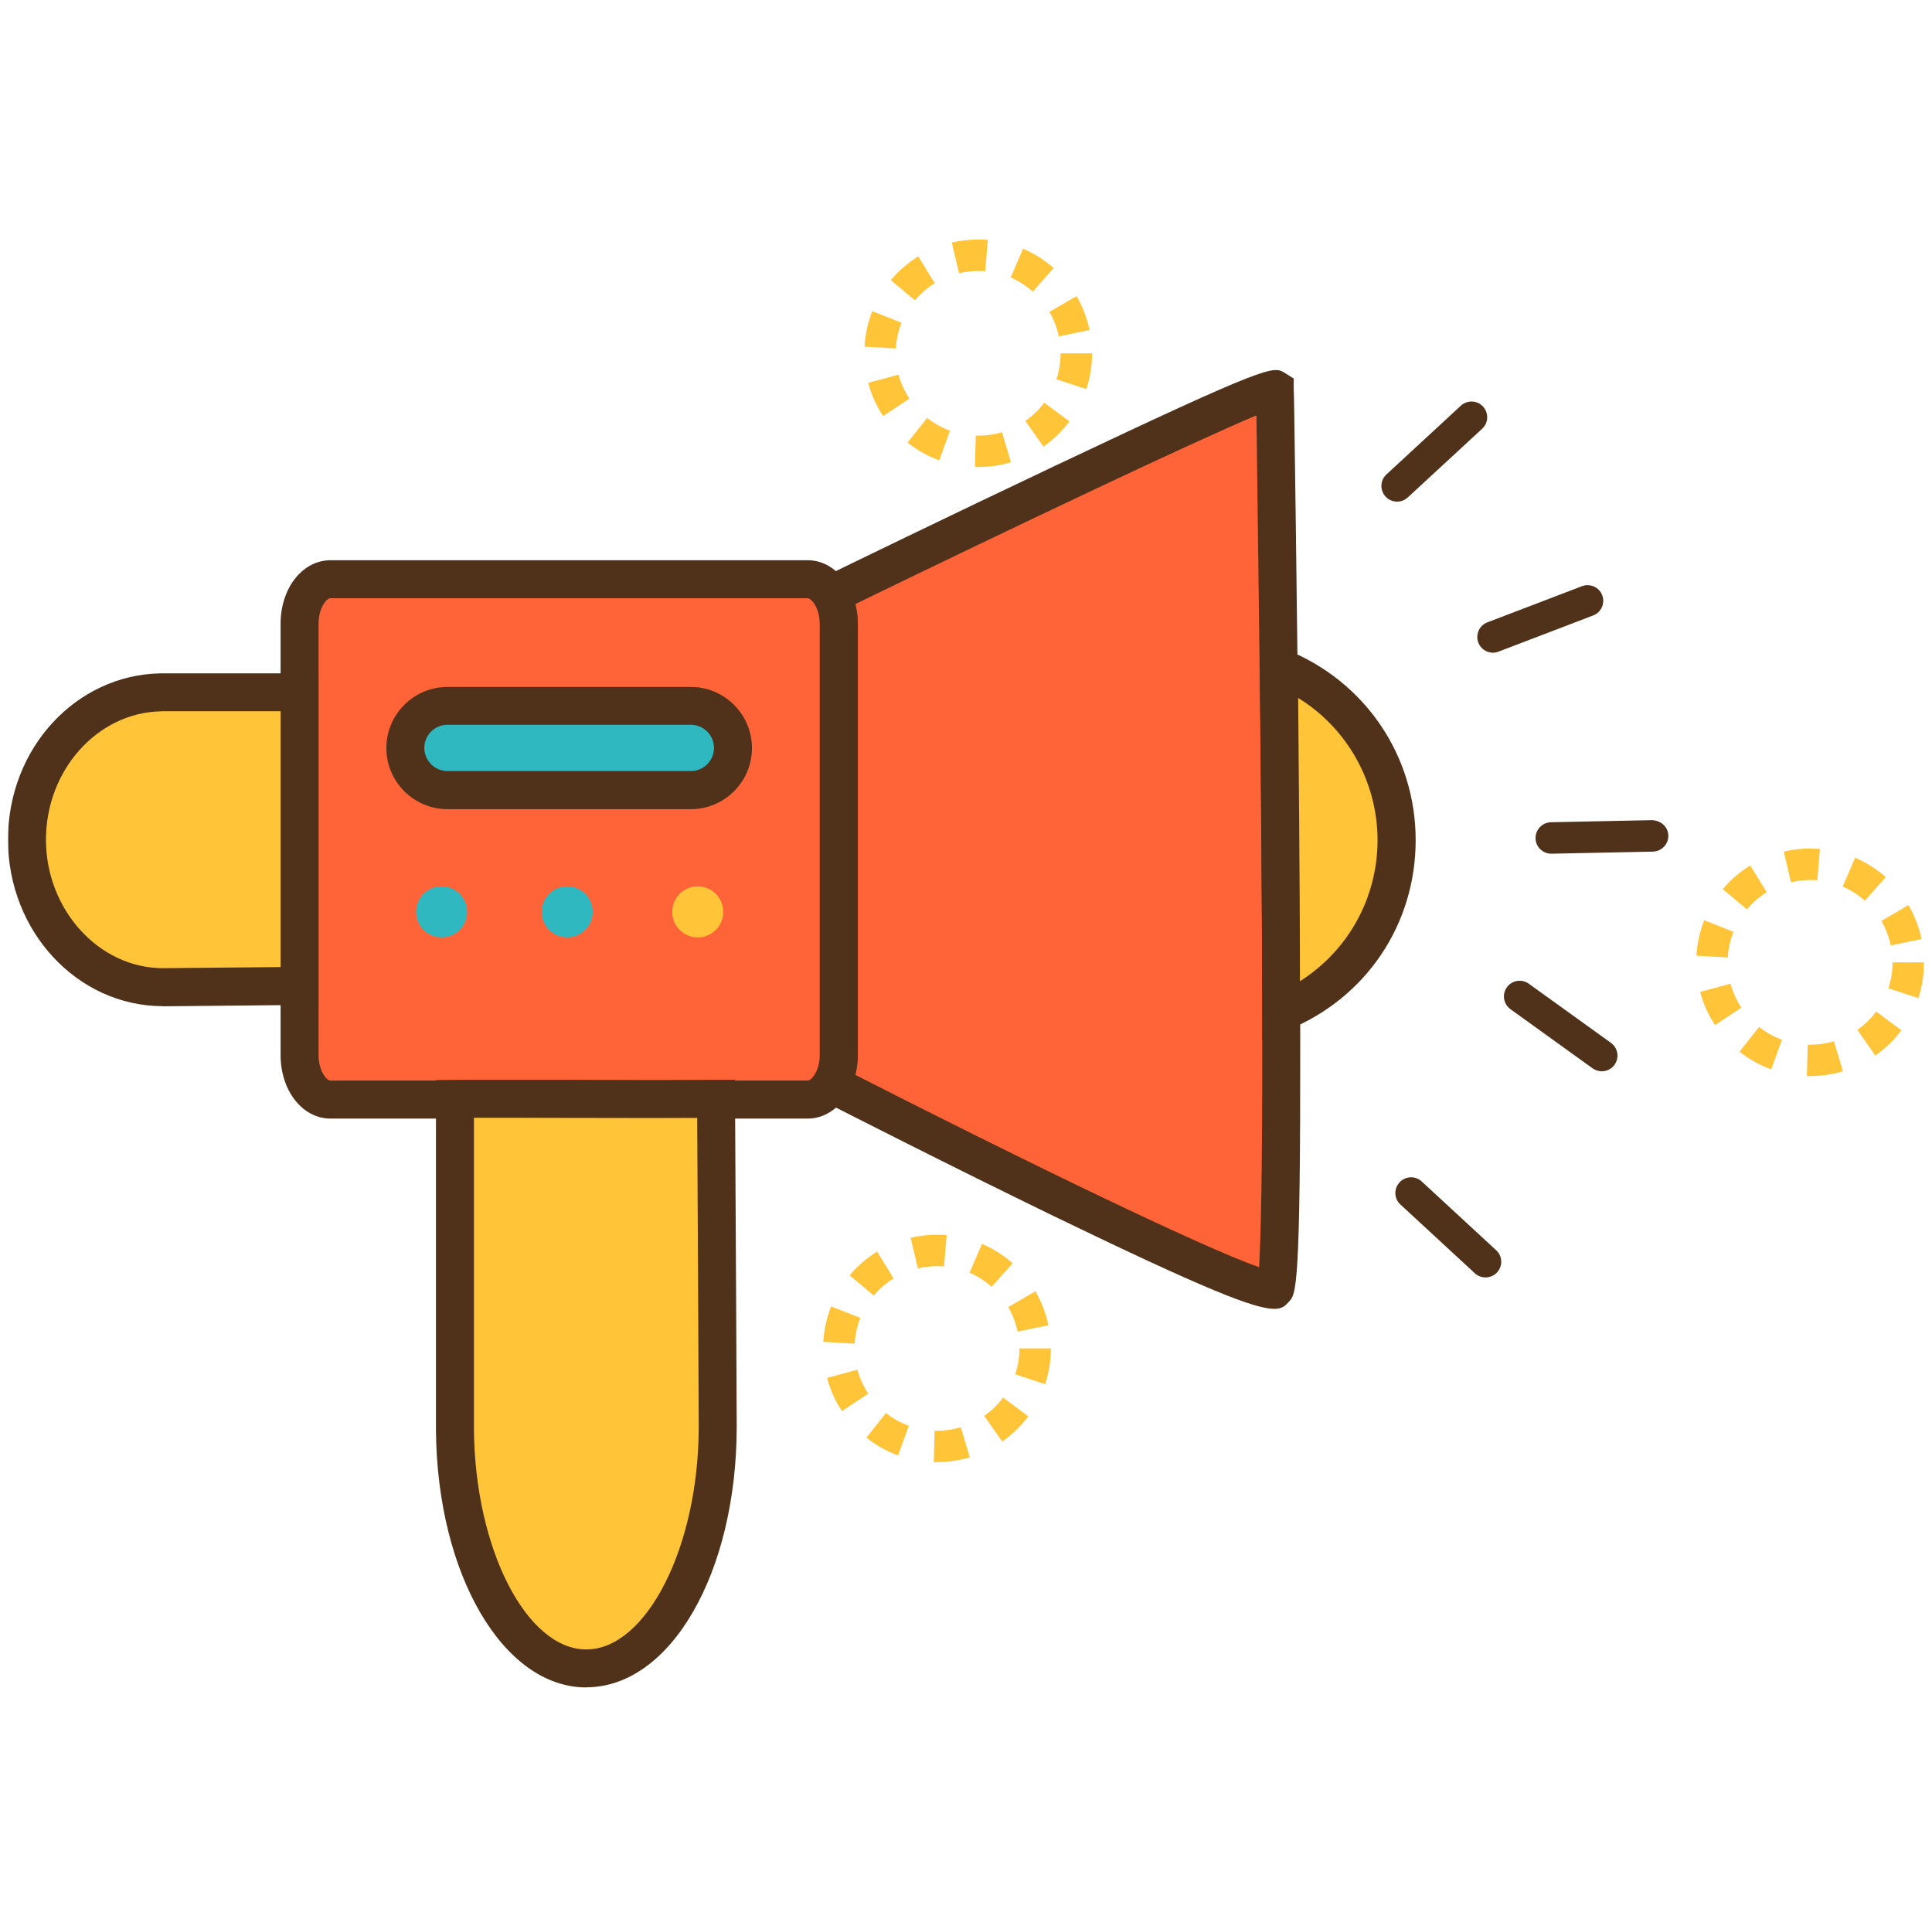 <svg width="121" height="120" viewBox="0 0 121 120" fill="none" xmlns="http://www.w3.org/2000/svg">
<g clip-path="url(#clip0_3_1712)">
<g opacity="0.96">
<path d="M80.244 64.925C80.244 61.072 80.218 56.827 80.183 52.583C80.157 49.441 80.131 46.298 80.096 43.321C79.983 33.079 79.853 24.668 79.853 24.399C79.853 23.731 54.204 36.195 52.051 37.245C52.346 37.731 52.537 38.365 52.537 39.068V66.08C52.537 66.774 52.355 67.399 52.06 67.885C54.43 69.1 79.02 81.643 79.853 80.723C80.157 80.393 80.252 73.64 80.244 64.934V64.925Z" fill="#FF5E30"/>
<path d="M79.81 81.964C78.594 81.964 75.574 80.792 66.017 76.165C59.49 72.997 52.798 69.586 51.522 68.935L50.393 68.354L51.044 67.26C51.244 66.93 51.348 66.505 51.348 66.062V39.05C51.348 38.608 51.235 38.174 51.035 37.844L50.359 36.733L51.53 36.16C52.798 35.543 59.472 32.297 66.017 29.198C79.558 22.784 79.749 22.905 80.469 23.357L81.025 23.704V24.381C81.033 24.451 81.042 25.006 81.059 25.952C81.103 28.895 81.198 35.57 81.285 43.295C81.32 46.281 81.346 49.423 81.372 52.565C81.407 56.809 81.433 61.054 81.433 64.916C81.45 80.722 81.181 81.017 80.73 81.512C80.504 81.755 80.322 81.964 79.81 81.964ZM53.57 67.312C64.246 72.754 75.469 78.188 78.855 79.351C78.95 77.841 79.063 74.108 79.054 64.925C79.054 61.071 79.028 56.835 78.994 52.591C78.968 49.449 78.942 46.315 78.907 43.329C78.82 35.621 78.725 28.955 78.69 26.013C74.879 27.601 63.812 32.853 53.57 37.826C53.674 38.226 53.726 38.633 53.726 39.068V66.079C53.726 66.505 53.674 66.921 53.57 67.321V67.312Z" fill="#492911"/>
<path d="M52.05 37.237C51.694 36.647 51.173 36.273 50.592 36.273H20.698C19.63 36.273 18.762 37.523 18.762 39.06V66.072C18.762 67.608 19.63 68.858 20.698 68.858H50.592C51.182 68.858 51.703 68.476 52.059 67.877C52.354 67.391 52.536 66.766 52.536 66.072V39.06C52.536 38.357 52.354 37.732 52.05 37.237Z" fill="#FF5E30"/>
<path d="M50.592 70.047H20.698C18.945 70.047 17.573 68.302 17.573 66.072V39.059C17.573 36.829 18.945 35.084 20.698 35.084H50.592C51.572 35.084 52.475 35.648 53.066 36.62C53.491 37.323 53.717 38.174 53.717 39.059V66.072C53.717 66.948 53.491 67.79 53.074 68.493C52.484 69.483 51.572 70.047 50.592 70.047ZM20.698 37.462C20.438 37.462 19.952 38.087 19.952 39.059V66.072C19.952 67.044 20.446 67.668 20.698 67.668H50.592C50.687 67.668 50.869 67.547 51.034 67.269C51.234 66.939 51.338 66.514 51.338 66.072V39.059C51.338 38.617 51.225 38.183 51.026 37.853C50.861 37.584 50.678 37.462 50.583 37.462H20.689H20.698Z" fill="#492911"/>
<path d="M100.319 67.086C100.12 67.086 99.92 67.025 99.747 66.904L94.599 63.197C94.157 62.876 94.061 62.268 94.374 61.826C94.695 61.383 95.311 61.288 95.745 61.6L100.892 65.306C101.335 65.628 101.431 66.235 101.118 66.678C100.927 66.947 100.623 67.086 100.319 67.086Z" fill="#492911"/>
<path d="M93.506 40.875C93.107 40.875 92.734 40.632 92.586 40.241C92.395 39.738 92.647 39.165 93.15 38.974L99.079 36.708C99.582 36.517 100.155 36.769 100.346 37.273C100.537 37.776 100.285 38.349 99.782 38.54L93.854 40.805C93.741 40.849 93.619 40.875 93.506 40.875Z" fill="#492911"/>
<path d="M97.152 53.46C96.622 53.46 96.18 53.035 96.171 52.496C96.162 51.95 96.588 51.507 97.135 51.49L103.48 51.359C104.035 51.394 104.469 51.776 104.486 52.323C104.495 52.87 104.07 53.312 103.523 53.33L97.178 53.46H97.16H97.152Z" fill="#492911"/>
<path d="M87.499 31.412C87.239 31.412 86.97 31.308 86.779 31.1C86.414 30.7 86.431 30.075 86.831 29.711L91.492 25.405C91.891 25.041 92.507 25.058 92.881 25.458C93.245 25.857 93.228 26.482 92.829 26.846L88.167 31.152C87.977 31.325 87.742 31.412 87.499 31.412Z" fill="#492911"/>
<path d="M93.037 79.994C92.794 79.994 92.559 79.908 92.368 79.734L87.707 75.429C87.308 75.064 87.282 74.439 87.655 74.04C88.029 73.641 88.645 73.615 89.044 73.988L93.705 78.293C94.105 78.658 94.131 79.283 93.757 79.682C93.566 79.89 93.297 79.994 93.037 79.994Z" fill="#492911"/>
<path d="M44.855 68.814C39.743 68.866 33.007 68.788 29.162 68.814C28.953 68.814 28.736 68.814 28.493 68.814C28.493 76.366 28.493 89.594 28.493 89.603C28.572 97.84 32.226 104.48 36.722 104.48C41.218 104.48 44.95 97.701 44.95 89.334C44.95 88.7 44.89 76.079 44.846 68.806L44.855 68.814Z" fill="#FFC230"/>
<path d="M36.722 105.67C31.523 105.67 27.391 98.613 27.304 89.612V67.634L29.153 67.617C30.75 67.617 32.842 67.617 35.108 67.617C38.267 67.626 41.852 67.643 44.838 67.617H46.035V68.797C46.079 76.184 46.14 88.701 46.14 89.326C46.14 98.483 41.999 105.661 36.722 105.661V105.67ZM29.683 69.996V89.543C29.752 97.016 32.981 103.292 36.722 103.292C40.463 103.292 43.761 96.903 43.761 89.334C43.761 88.744 43.709 77.469 43.666 70.004C40.932 70.022 37.85 70.004 35.099 70.004C33.077 70.004 31.193 69.987 29.683 69.996Z" fill="#492911"/>
<path d="M80.095 41.775C80.113 43.416 80.13 45.1 80.147 46.81C80.147 46.914 80.147 47.018 80.147 47.122C80.147 47.608 80.147 48.094 80.156 48.58C80.156 49.014 80.156 49.457 80.165 49.891C80.165 50.29 80.165 50.698 80.174 51.098C80.208 55.325 80.226 59.543 80.234 63.388C84.479 61.652 87.465 57.477 87.465 52.617C87.465 47.756 84.401 43.494 80.087 41.784L80.095 41.775Z" fill="#FFC230"/>
<path d="M79.054 65.159V63.389C79.054 59.552 79.028 55.334 78.993 51.107L78.958 46.819C78.941 45.109 78.924 43.425 78.906 41.793L78.889 40.023L80.529 40.673C85.468 42.626 88.662 47.305 88.662 52.608C88.662 57.912 85.538 62.495 80.694 64.482L79.054 65.151V65.159ZM81.302 43.703C81.311 44.727 81.319 45.76 81.328 46.801L81.363 51.089C81.389 54.613 81.415 58.137 81.415 61.444C84.418 59.552 86.275 56.245 86.275 52.608C86.275 48.971 84.366 45.578 81.293 43.703H81.302Z" fill="#492911"/>
<path d="M10.057 43.348C5.421 43.434 1.689 47.532 1.689 52.575C1.689 57.678 5.5 61.81 10.213 61.81C10.3 61.81 10.786 61.81 11.532 61.801C13.181 61.784 16.098 61.758 18.763 61.732V43.348C14.718 43.348 10.065 43.348 10.065 43.348H10.057Z" fill="#FFC230"/>
<path d="M10.204 63.008C4.849 63.008 0.5 58.329 0.5 52.583C0.5 46.837 4.779 42.263 10.039 42.167C10.3 42.167 10.951 42.167 12.782 42.167H19.943V62.921L10.204 63.016V63.008ZM10.074 44.545C6.107 44.623 2.878 48.226 2.878 52.583C2.878 56.94 6.168 60.629 10.213 60.629L17.574 60.56V44.537H12.791C11.272 44.537 10.187 44.537 10.083 44.537L10.074 44.545Z" fill="#492911"/>
<path d="M45.905 46.836C45.905 48.294 44.725 49.475 43.267 49.475H28.025C26.566 49.475 25.386 48.294 25.386 46.836C25.386 45.378 26.566 44.197 28.025 44.197H43.267C44.725 44.197 45.905 45.378 45.905 46.836Z" fill="#27B5BD"/>
<path d="M43.267 50.672H28.025C25.915 50.672 24.197 48.954 24.197 46.844C24.197 44.735 25.915 43.017 28.025 43.017H43.267C45.376 43.017 47.095 44.735 47.095 46.844C47.095 48.954 45.376 50.672 43.267 50.672ZM28.025 45.386C27.226 45.386 26.575 46.037 26.575 46.836C26.575 47.634 27.226 48.285 28.025 48.285H43.267C44.065 48.285 44.716 47.634 44.716 46.836C44.716 46.037 44.065 45.386 43.267 45.386H28.025Z" fill="#492911"/>
<path d="M29.256 57.104C29.256 57.989 28.544 58.701 27.659 58.701C26.774 58.701 26.062 57.989 26.062 57.104C26.062 56.219 26.774 55.507 27.659 55.507C28.544 55.507 29.256 56.219 29.256 57.104Z" fill="#27B5BD"/>
<path d="M37.12 57.104C37.12 57.989 36.409 58.701 35.523 58.701C34.638 58.701 33.926 57.989 33.926 57.104C33.926 56.219 34.638 55.507 35.523 55.507C36.409 55.507 37.12 56.219 37.12 57.104Z" fill="#27B5BD"/>
<path d="M45.297 57.104C45.297 57.989 44.585 58.701 43.7 58.701C42.814 58.701 42.102 57.989 42.102 57.104C42.102 56.219 42.814 55.507 43.7 55.507C44.585 55.507 45.297 56.219 45.297 57.104Z" fill="#FFC230"/>
<path d="M61.26 29.251H61.061L61.113 27.28H61.269C61.772 27.28 62.276 27.211 62.753 27.063L63.317 28.947C62.658 29.147 61.963 29.242 61.269 29.242L61.26 29.251ZM58.821 28.825C58.101 28.565 57.441 28.192 56.842 27.714L58.066 26.169C58.5 26.517 58.986 26.786 59.498 26.968L58.83 28.817L58.821 28.825ZM65.348 27.966L64.22 26.36C64.671 26.039 65.071 25.657 65.4 25.215L66.98 26.387C66.529 26.994 65.973 27.532 65.357 27.966H65.348ZM55.306 26.048C54.881 25.414 54.568 24.711 54.377 23.973L56.278 23.461C56.417 23.991 56.651 24.494 56.955 24.963L55.315 26.048H55.306ZM68.031 24.364L66.165 23.748C66.338 23.227 66.425 22.68 66.425 22.125H68.395C68.395 22.888 68.274 23.644 68.039 24.364H68.031ZM56.104 21.821L54.143 21.708C54.186 20.944 54.351 20.198 54.629 19.486L56.46 20.206C56.261 20.718 56.139 21.257 56.104 21.812V21.821ZM66.312 21.066C66.199 20.527 66 20.007 65.722 19.529L67.423 18.54C67.805 19.2 68.083 19.911 68.239 20.666L66.312 21.066ZM57.302 18.809L55.792 17.541C56.278 16.96 56.86 16.456 57.511 16.057L58.544 17.732C58.075 18.027 57.658 18.383 57.302 18.809ZM64.689 18.262C64.272 17.897 63.803 17.594 63.3 17.377L64.073 15.571C64.776 15.875 65.418 16.283 65.991 16.786L64.689 18.253V18.262ZM60.062 17.099L59.611 15.189C60.349 15.016 61.121 14.964 61.868 15.024L61.703 16.986C61.156 16.943 60.592 16.986 60.062 17.108V17.099Z" fill="#FFC230"/>
<path d="M113.365 67.39H113.165L113.218 65.42H113.374C113.877 65.42 114.381 65.35 114.858 65.203L115.422 67.086C114.763 67.286 114.068 67.382 113.374 67.382L113.365 67.39ZM110.926 66.965C110.206 66.705 109.546 66.331 108.947 65.854L110.171 64.309C110.605 64.656 111.091 64.925 111.603 65.107L110.935 66.956L110.926 66.965ZM117.453 66.106L116.325 64.491C116.776 64.17 117.176 63.788 117.505 63.345L119.085 64.517C118.625 65.133 118.078 65.663 117.453 66.097V66.106ZM107.411 64.187C106.985 63.545 106.673 62.851 106.482 62.113L108.383 61.601C108.522 62.13 108.756 62.633 109.06 63.102L107.419 64.187H107.411ZM120.135 62.503L118.269 61.887C118.443 61.366 118.53 60.819 118.53 60.264H120.5C120.5 61.028 120.378 61.783 120.144 62.503H120.135ZM108.209 59.96L106.248 59.847C106.291 59.083 106.456 58.337 106.734 57.625L108.565 58.354C108.365 58.867 108.244 59.405 108.209 59.96ZM118.417 59.205C118.304 58.667 118.104 58.146 117.827 57.669L119.528 56.679C119.91 57.339 120.188 58.051 120.344 58.806L118.417 59.205ZM109.407 56.948L107.897 55.681C108.383 55.099 108.964 54.596 109.615 54.197L110.648 55.872C110.18 56.167 109.763 56.523 109.407 56.948ZM116.794 56.401C116.377 56.037 115.908 55.733 115.405 55.516L116.186 53.711C116.889 54.014 117.531 54.422 118.104 54.926L116.802 56.393L116.794 56.401ZM112.167 55.238L111.716 53.329C112.254 53.198 112.81 53.138 113.365 53.138C113.53 53.155 113.773 53.146 113.981 53.164L113.816 55.125C113.669 55.117 113.521 55.108 113.374 55.108C112.974 55.108 112.567 55.152 112.185 55.247L112.167 55.238Z" fill="#FFC230"/>
<path d="M58.682 91.564H58.482L58.534 89.594H58.69C59.194 89.594 59.697 89.525 60.175 89.377L60.739 91.261C60.079 91.46 59.385 91.556 58.69 91.556L58.682 91.564ZM56.242 91.139C55.522 90.879 54.863 90.505 54.264 90.028L55.487 88.483C55.921 88.83 56.407 89.099 56.919 89.281L56.251 91.13L56.242 91.139ZM62.77 90.28L61.642 88.665C62.093 88.344 62.492 87.962 62.822 87.519L64.402 88.691C63.942 89.307 63.395 89.837 62.77 90.271V90.28ZM52.727 88.361C52.302 87.719 51.989 87.025 51.798 86.287L53.699 85.775C53.838 86.304 54.073 86.808 54.376 87.276L52.736 88.361H52.727ZM65.452 86.678L63.586 86.061C63.76 85.54 63.846 84.994 63.846 84.438H65.817C65.817 85.202 65.695 85.957 65.461 86.678H65.452ZM53.526 84.143L51.564 84.03C51.608 83.266 51.773 82.52 52.05 81.808L53.882 82.528C53.682 83.041 53.56 83.579 53.526 84.134V84.143ZM63.733 83.388C63.62 82.85 63.421 82.329 63.143 81.852L64.844 80.862C65.226 81.522 65.504 82.233 65.66 82.989L63.733 83.388ZM54.724 81.131L53.213 79.864C53.699 79.282 54.281 78.779 54.932 78.379L55.965 80.055C55.496 80.35 55.079 80.706 54.724 81.131ZM62.11 80.584C61.694 80.22 61.234 79.916 60.721 79.699L61.503 77.893C62.206 78.197 62.848 78.605 63.421 79.109L62.11 80.576V80.584ZM57.484 79.421L57.032 77.511C57.77 77.338 58.551 77.286 59.289 77.347L59.124 79.308C58.586 79.265 58.013 79.308 57.484 79.43V79.421Z" fill="#FFC230"/>
</g>
</g>
<defs>
<clipPath id="clip0_3_1712">
<rect width="120" height="120" fill="white" transform="translate(0.5)"/>
</clipPath>
</defs>
</svg>
